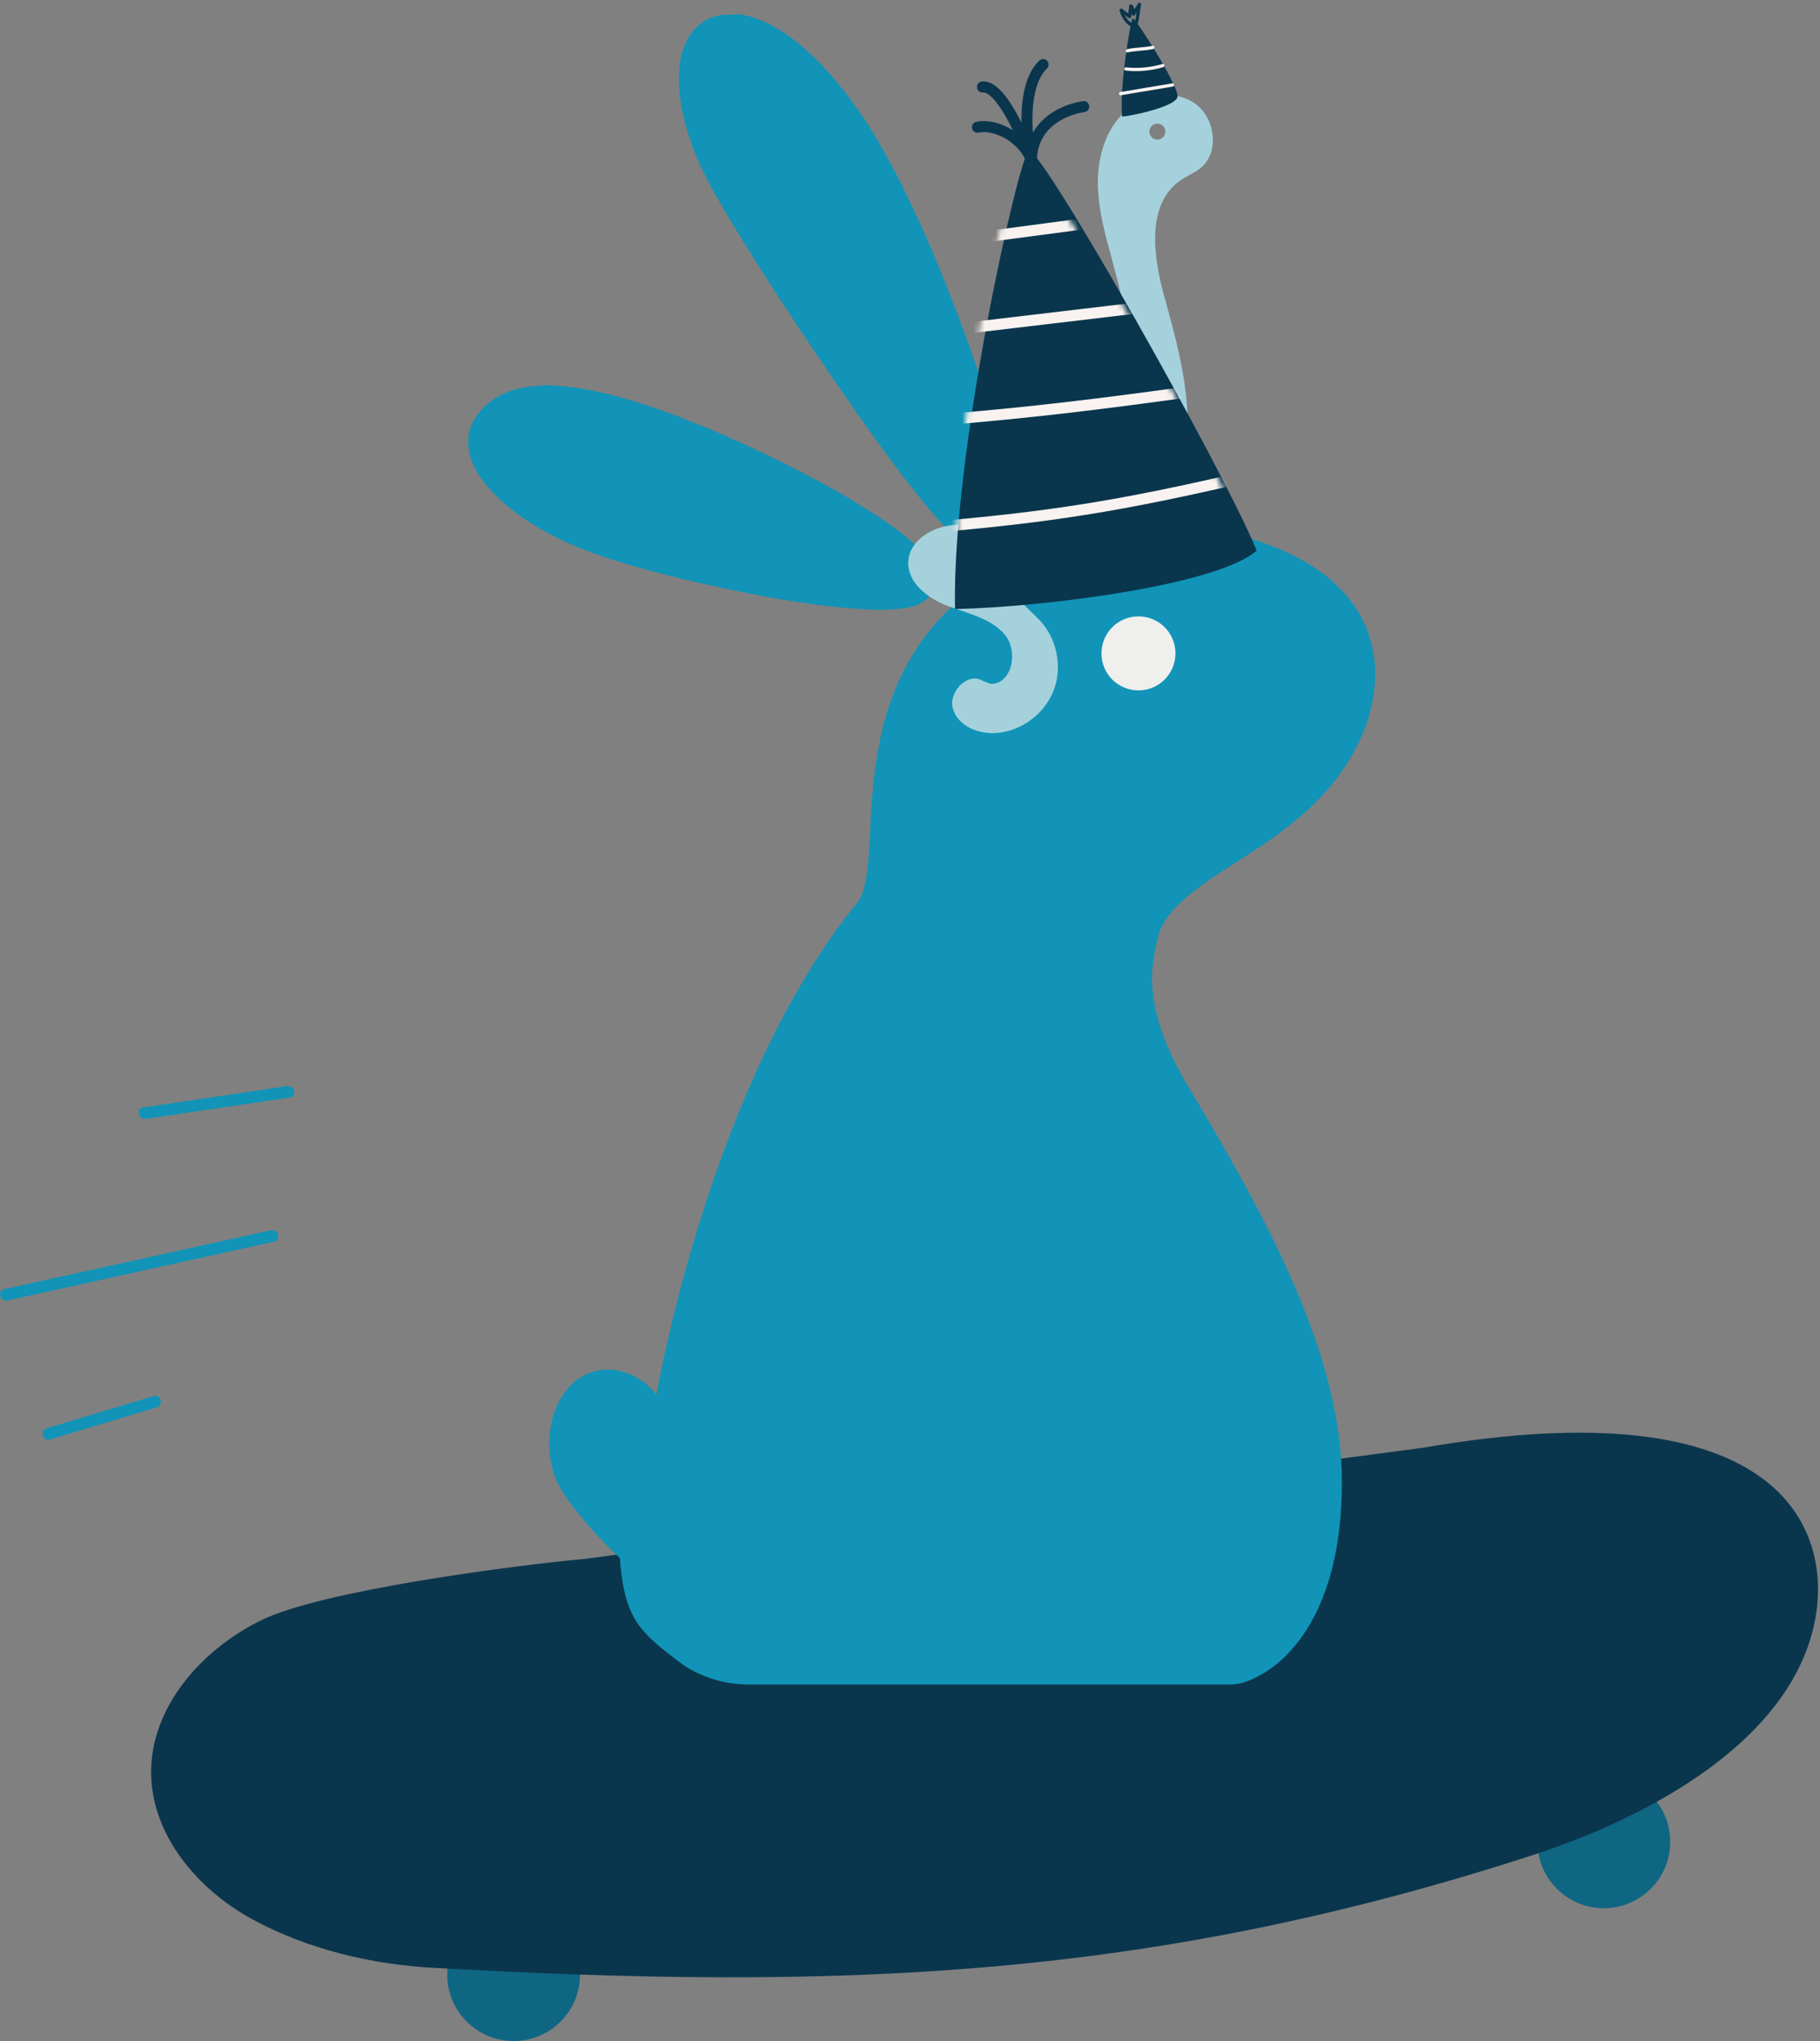 <svg width="330" height="370" viewBox="0 0 330 370" fill="none" xmlns="http://www.w3.org/2000/svg">
<rect x="0" y="0" width="330" height="370" fill="#808080" stroke="none"/>
<circle cx="93.131" cy="357.962" r="12.038" fill="#0E6683"/>
<circle cx="290.802" cy="333.887" r="12.038" fill="#0E6683"/>
<path d="M52.024 196.899C43.31 198.182 34.618 199.487 25.904 200.771C24.559 200.964 25.135 203.039 26.481 202.825C35.195 201.541 43.887 200.236 52.601 198.952C53.946 198.76 53.37 196.685 52.024 196.899Z" fill="#1194B7"/>
<path d="M49.119 223.022L0.766 233.698C-0.58 233.997 -0.003 236.051 1.342 235.752L49.696 225.097C51.041 224.797 50.465 222.743 49.119 223.043V223.022Z" fill="#1194B7"/>
<path d="M27.847 253.082L8.497 258.901C7.195 259.286 7.75 261.361 9.074 260.955L28.424 255.135C29.727 254.75 29.171 252.675 27.847 253.082Z" fill="#1194B7"/>
<path d="M105.802 282.628C93.543 283.719 58.602 288.297 47.56 293.625C36.54 298.952 27.271 309.5 27.399 321.502C27.527 332.649 35.75 342.491 45.745 347.925C55.74 353.359 67.231 356.098 78.657 356.74C152.062 360.826 208.211 358.901 277.75 336.351C299.3 329.354 324.993 315.405 329.115 293.603C332.233 277.193 322.921 251.22 257.995 262.452" fill="#0A364D"/>
<path d="M130.533 2.753C131.554 2.607 132.648 2.607 133.668 2.68L133.595 2.534C136.657 2.826 139.792 4.284 142.854 6.398C146.936 9.314 151.019 13.542 155.101 19.229C162.537 29.435 170.41 47.587 176.17 63.917C179.086 72.155 181.346 79.809 182.658 85.787C183.314 88.776 183.824 91.328 183.824 93.442C183.824 94.535 183.824 95.556 183.533 96.577C183.314 97.597 182.804 99.055 181.2 99.93C179.304 101.024 177.555 100.368 176.534 99.857C175.513 99.42 174.712 98.764 173.837 97.962C172.087 96.431 170.046 94.244 167.859 91.546C163.412 86.225 158.017 78.789 152.622 70.915C141.76 55.315 131.044 38.256 127.982 32.059C124.701 25.644 123.097 19.374 123.097 14.198C123.097 11.574 123.535 9.168 124.701 7.054C125.795 4.94 127.982 3.19 130.533 2.753Z" fill="#1194B7"/>
<path d="M95.322 70.186C96.343 70.041 97.436 69.895 98.603 69.895V69.822C102.102 69.822 106.111 70.405 110.85 71.572C122.004 74.415 136.511 80.83 148.321 87.172C154.299 90.38 159.402 93.588 163.193 96.431C165.016 97.889 166.547 99.201 167.713 100.586C168.369 101.242 168.879 101.971 169.244 102.919C169.608 103.867 169.9 105.252 169.39 106.637C168.879 108.095 167.713 108.97 166.838 109.407C165.963 109.918 165.089 110.063 164.214 110.209L164.214 110.209C162.391 110.501 160.423 110.574 158.017 110.501C153.279 110.355 147.301 109.626 140.885 108.533C128.055 106.273 113.766 102.773 105.674 99.566C99.04 96.941 93.573 93.515 89.782 89.724C87.886 87.829 86.428 85.86 85.553 83.6C84.751 81.413 84.533 78.716 85.772 76.456C87.522 73.103 91.094 70.843 95.322 70.186Z" fill="#1194B7"/>
<path d="M192.499 98.764C198.55 96.65 205.403 95.119 212.329 95.119V95.192C214.661 95.192 216.994 95.41 219.254 95.848C236.605 99.055 245.717 106.637 248.415 115.75C251.112 124.789 247.613 134.121 242.583 140.828C236.823 148.555 228.804 153.294 222.243 157.522C215.682 161.75 211.089 165.395 209.996 169.77C208.611 175.31 207.007 182.819 215.609 197.253C230.335 221.821 243.312 246.097 243.312 268.624C243.312 282.839 239.739 292.025 235.365 297.638C233.178 300.481 230.845 302.377 228.731 303.543C226.617 304.71 225.013 305.366 223.118 305.366H135.709C131.627 305.366 127.544 304.199 124.045 301.939C115.734 295.743 113.256 293.483 112.381 282.402C110.996 281.308 102.539 272.706 100.717 267.967C97.947 260.604 100.498 251.783 106.257 249.159C111.433 246.753 116.828 249.742 119.015 252.877C119.817 248.43 129.586 195.285 155.539 163.5C156.34 162.625 157.142 159.928 157.434 156.064C157.798 152.2 157.798 147.316 158.382 141.921C159.475 131.278 162.537 118.52 174.055 108.678C177.773 105.398 184.407 101.607 192.499 98.764Z" fill="#1194B7"/>
<path d="M213.131 118.447C213.131 114.729 210.142 111.74 206.424 111.74C202.706 111.74 199.717 114.729 199.717 118.447C199.717 122.165 202.706 125.154 206.424 125.154C210.142 125.154 213.131 122.165 213.131 118.447Z" fill="#EFEFEE"/>
<path fill-rule="evenodd" clip-rule="evenodd" d="M172.804 128.565C171.84 125.469 175.504 121.711 178.234 123.449L179.615 123.975C183.509 124.061 184.704 118.062 182.212 115.081C180.222 112.7 177.182 111.677 174.181 110.667C173.425 110.413 172.672 110.16 171.938 109.886C168.293 108.523 164.475 105.657 164.687 101.775C164.912 97.874 169.195 95.411 173.083 95.159C175.099 95.028 177.109 95.281 179.122 95.534C180.989 95.769 182.858 96.004 184.737 95.933C194.693 95.536 202.509 86.305 204.571 76.552C206.632 66.799 204.252 56.72 201.636 47.111C201.613 47.03 201.591 46.948 201.569 46.866C200.364 42.468 199.141 38.002 199.065 33.445C198.989 28.803 200.283 23.932 203.555 20.637C206.828 17.343 212.35 16.077 216.303 18.52C220.257 20.963 221.31 27.399 217.759 30.397C217.117 30.938 216.38 31.341 215.643 31.745C215.11 32.038 214.577 32.33 214.08 32.673C207.797 36.98 209.078 46.458 211.124 53.806C213.935 63.971 216.855 74.631 214.489 84.91C212.124 95.19 202.499 104.626 192.106 102.82C191.846 102.774 191.579 102.724 191.308 102.673C188.487 102.145 185.148 101.52 183.773 103.907C182.298 106.462 184.906 108.953 187.209 111.152C187.602 111.527 187.987 111.895 188.34 112.252C191.572 115.519 192.693 120.708 191.095 125.024C189.498 129.34 185.252 132.539 180.668 132.885C177.444 133.126 173.767 131.661 172.804 128.565ZM208.422 24.081C208.546 24.873 209.288 25.415 210.08 25.291C210.872 25.167 211.413 24.425 211.289 23.633C211.166 22.841 210.423 22.3 209.632 22.424C208.84 22.547 208.298 23.29 208.422 24.081Z" fill="#A5D1DC"/>
<path d="M213.519 17.386C213.31 14.871 205.79 3.109 205.375 3.315C205.041 3.484 202.932 15.757 203.449 21.055C202.837 21.472 213.697 19.482 213.519 17.386Z" fill="#0A364D"/>
<path d="M204.398 8.906C205.917 8.578 207.462 8.626 208.974 8.302C209.393 8.212 209.478 8.809 209.051 8.896C207.532 9.223 205.987 9.176 204.474 9.5C204.056 9.59 203.971 8.993 204.398 8.906Z" fill="#F8F3F0"/>
<path d="M204.172 12.205C206.406 12.443 208.652 12.23 210.806 11.594C211.168 11.484 211.266 12.075 210.902 12.179C208.705 12.835 206.395 13.039 204.113 12.796C203.734 12.757 203.785 12.162 204.166 12.207L204.172 12.205Z" fill="#F8F3F0"/>
<path d="M203.135 16.684C206.274 16.152 209.411 15.642 212.551 15.11C212.927 15.047 213.028 15.629 212.647 15.696C209.507 16.227 206.37 16.738 203.231 17.269C202.854 17.333 202.753 16.75 203.135 16.684Z" fill="#F8F3F0"/>
<path d="M204.805 4.651C204.328 4.374 203.969 3.898 203.676 3.438C203.382 2.977 203.109 2.448 203.018 1.9C202.976 1.656 203.272 1.447 203.477 1.607C203.977 1.991 204.48 2.367 204.98 2.751L204.517 2.966C204.598 2.325 204.679 1.683 204.752 1.039C204.786 0.787 205.102 0.679 205.272 0.875C205.682 1.347 205.876 1.972 205.809 2.588L205.272 2.392C205.638 1.801 206.002 1.204 206.369 0.613C206.519 0.373 206.967 0.518 206.906 0.809C206.686 1.883 206.601 2.98 206.381 4.054C206.35 4.213 206.232 4.34 206.06 4.322C205.914 4.304 205.759 4.153 205.792 4C206.012 2.926 206.097 1.83 206.317 0.756L206.854 0.952C206.488 1.543 206.124 2.139 205.757 2.73C205.601 2.986 205.183 2.82 205.22 2.534C205.272 2.07 205.133 1.616 204.824 1.262L205.344 1.098C205.263 1.74 205.182 2.381 205.109 3.026C205.082 3.235 204.828 3.38 204.646 3.241C204.146 2.857 203.643 2.481 203.143 2.098L203.602 1.804C203.683 2.272 203.921 2.726 204.17 3.122C204.42 3.517 204.734 3.922 205.139 4.16C205.275 4.241 205.302 4.452 205.213 4.572C205.116 4.715 204.938 4.726 204.802 4.645L204.805 4.651Z" fill="#0A364D"/>
<path d="M227.87 99.813C221.747 84.897 188.655 26.285 186.522 27.325C184.805 28.176 172.587 81.954 173.159 110.408C188.938 110.091 220.704 106.128 227.87 99.813Z" fill="#0A364D"/>
<mask id="mask0_1884_680" style="mask-type:alpha" maskUnits="userSpaceOnUse" x="173" y="27" width="53" height="80">
<path d="M225.498 98.966C223.926 86.358 187.033 27.025 185.222 27.919C183.764 28.651 171.576 78.173 173.678 105.929C187.495 106.507 219.57 104.717 225.498 98.966Z" fill="#FB6A3B"/>
</mask>
<g mask="url(#mask0_1884_680)">
<path d="M208.595 38.963L171.898 43.826" stroke="#F8F3F0" stroke-width="2"/>
<path d="M209.217 55.468L172.455 59.819" stroke="#F8F3F0" stroke-width="2"/>
<path d="M218.649 70.612C197.482 73.53 187.123 74.733 171.634 76.047" stroke="#F8F3F0" stroke-width="2"/>
<path d="M226.03 86.401C202.923 91.785 190.212 93.787 167.873 95.671" stroke="#F8F3F0" stroke-width="2"/>
</g>
<path d="M196.5 19.322C193.613 19.745 187.231 21.883 187.019 28.917M187.019 28.917C185.95 24.54 185.321 15.344 189.131 11.711M187.019 28.917C185.237 24.258 181.412 15.478 178.136 15.764M187.019 28.917C185.092 24.442 180.055 22.405 177.224 23.064" stroke="#0A364D" stroke-width="2" stroke-linecap="round" stroke-linejoin="round"/>
</svg>
